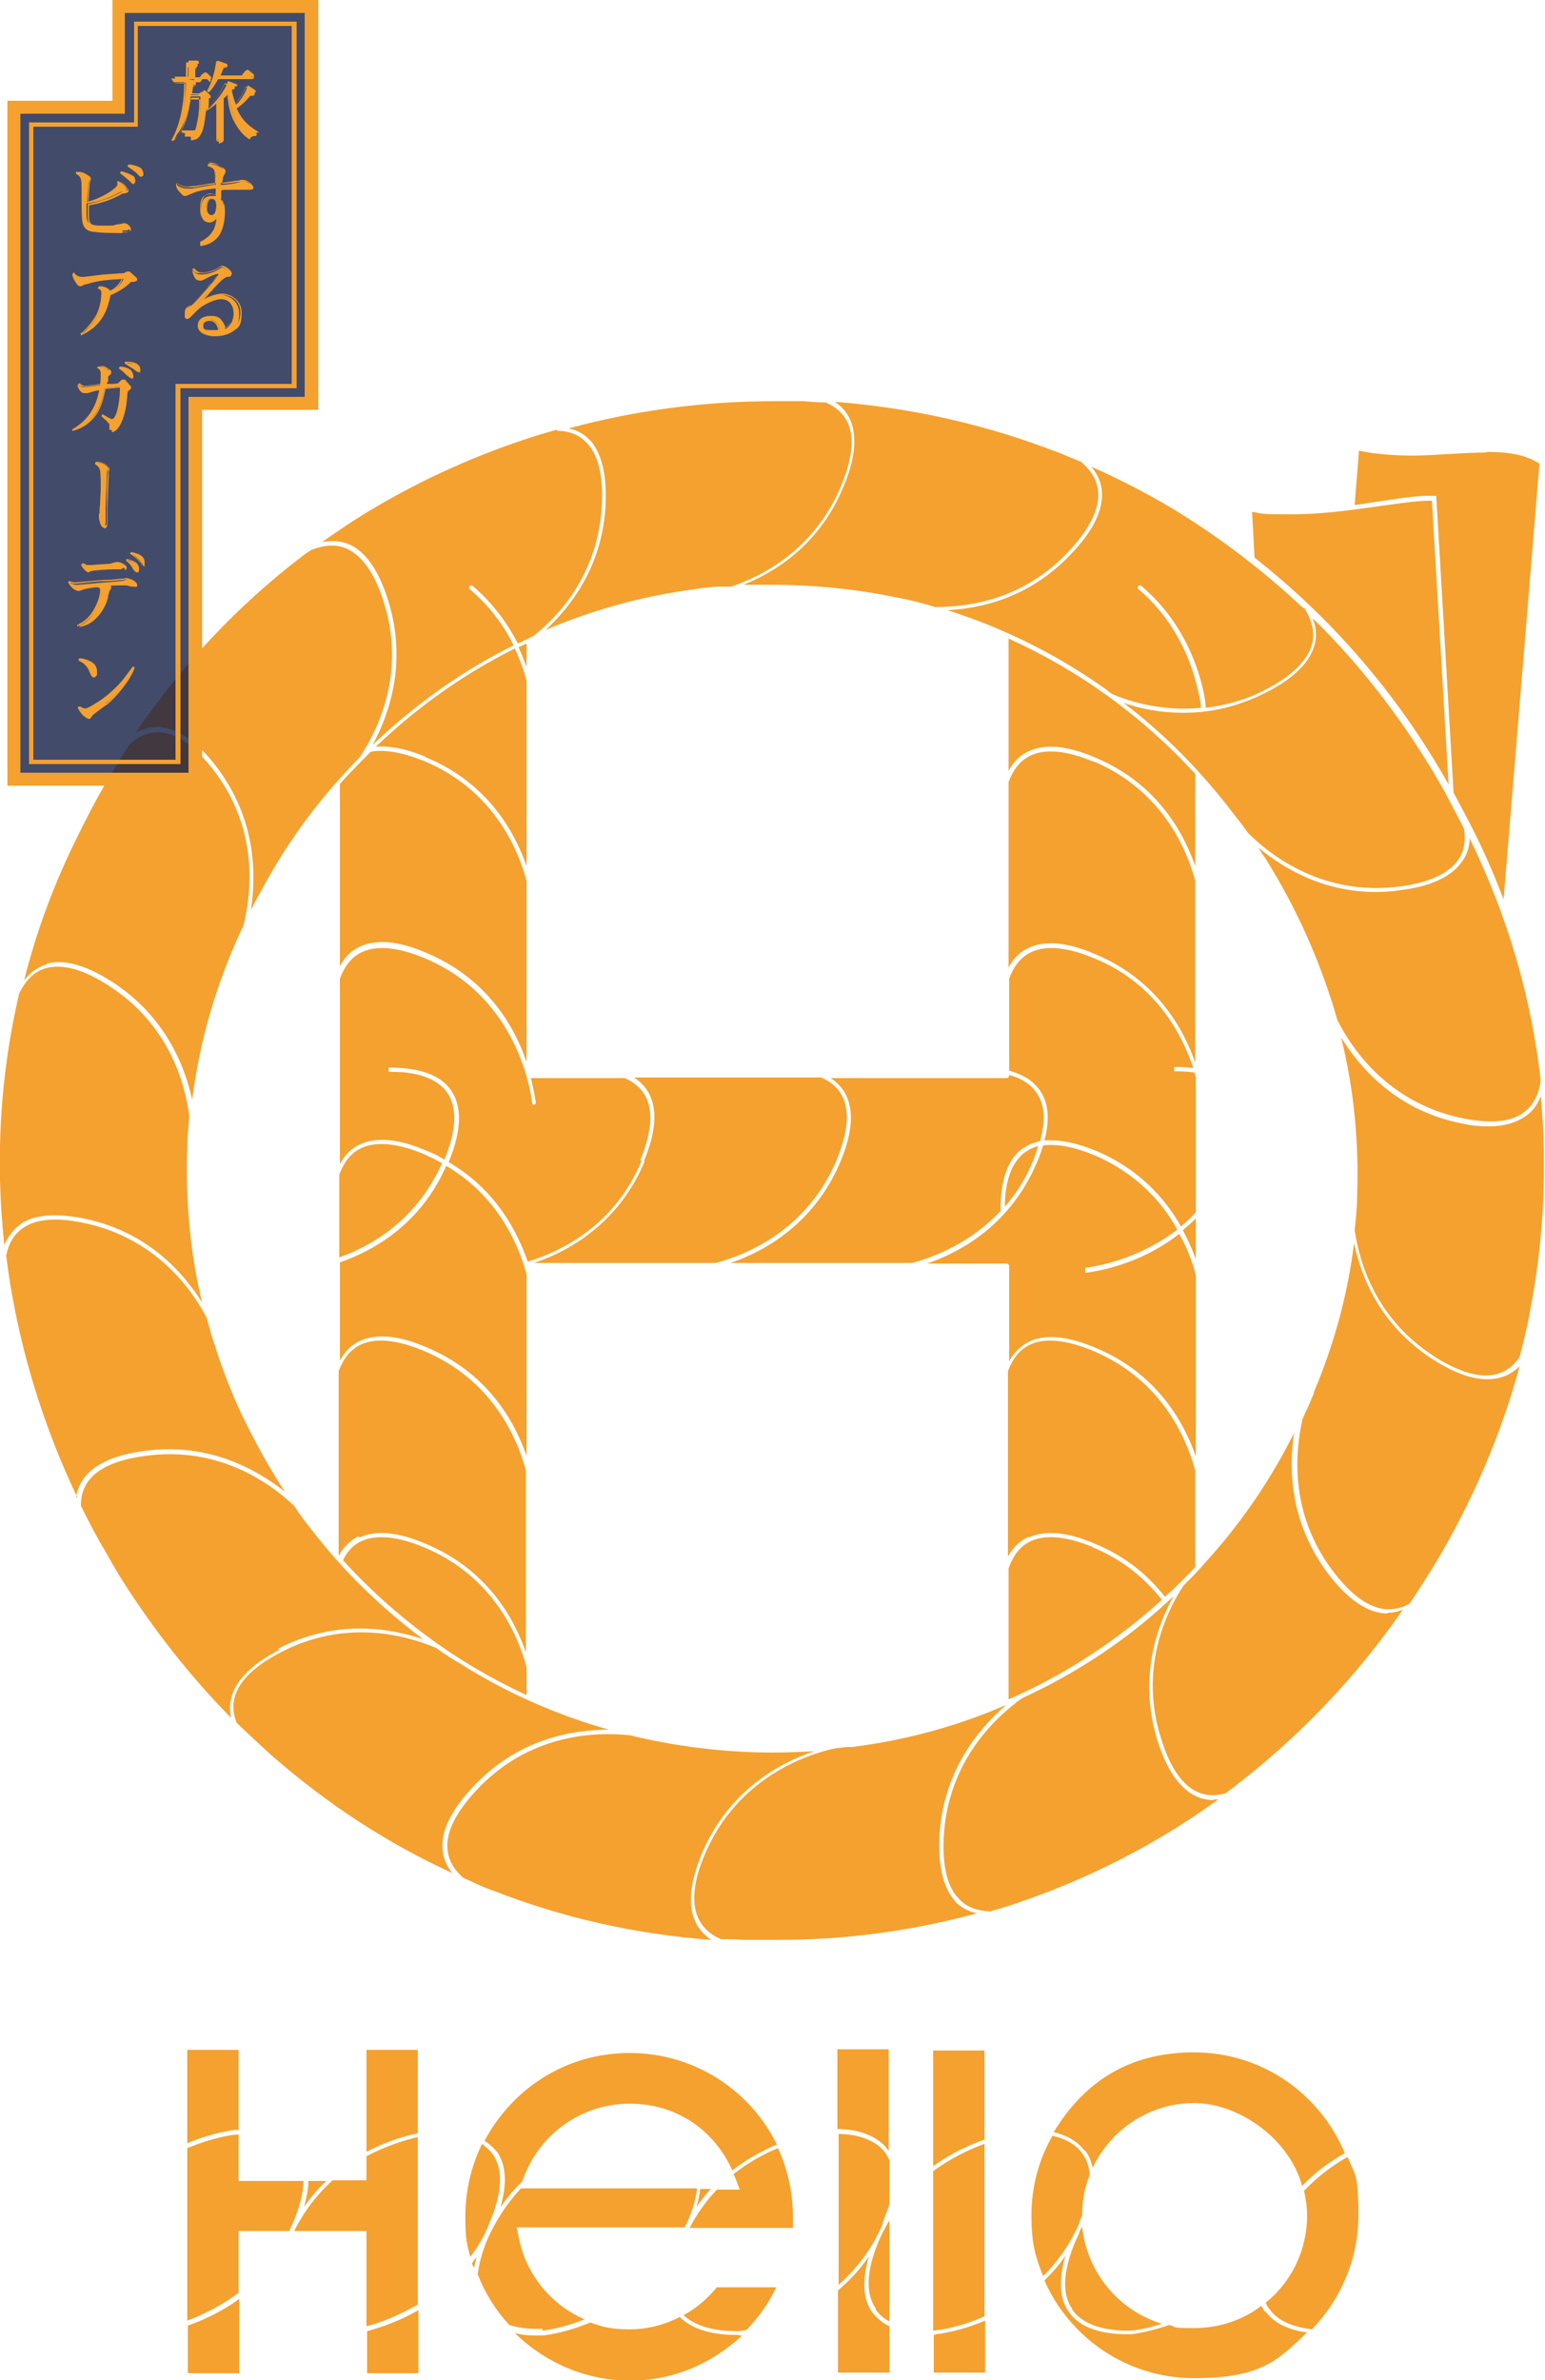 <?xml version="1.0" encoding="UTF-8"?>
<svg id="uuid-b3066fd2-5c64-4f4d-b3eb-a7f5df15dc7b" xmlns="http://www.w3.org/2000/svg" version="1.1" viewBox="0 0 250 385">
  <!-- Generator: Adobe Illustrator 29.3.1, SVG Export Plug-In . SVG Version: 2.1.0 Build 151)  -->
  <defs>
    <style>
      .st0 {
        fill: #f4a12f;
      }

      .st1 {
        fill: #141e45;
        opacity: .8;
      }
    </style>
  </defs>
  <g>
    <path class="st0" d="M58.2,248.7c2.6-1.2,6.2-.9,10.6,1,10,4.1,14.4,12.1,16.3,17.6v-29.4c-1.4-5.3-5.5-14.8-16.6-19.4-4.3-1.8-7.7-2.1-10.1-1-1.7.8-2.8,2.2-3.6,4.3v29.9s0,0,0,0c.8-1.5,1.9-2.5,3.2-3.2Z"/>
    <path class="st0" d="M176.9,123.2c-4.3-1.8-7.7-2.1-10.1-1-1.7.8-2.8,2.2-3.6,4.3v30c.8-1.5,1.9-2.6,3.3-3.2,2.6-1.2,6.2-.9,10.6,1,10,4.1,14.4,12.1,16.3,17.6v-29.4c-1.4-5.3-5.5-14.8-16.6-19.4Z"/>
    <path class="st0" d="M68.9,122.5c10,4.1,14.4,12.1,16.3,17.6v-30c-.4-1.5-1-3.3-1.9-5.2-8.2,4.1-15.7,9.4-22.5,15.9,2.2-.2,4.9.3,8,1.6Z"/>
    <path class="st0" d="M85.2,142.5c-1.4-5.3-5.5-14.8-16.6-19.4-3.5-1.4-6.4-1.9-8.6-1.5-1.7,1.7-3.4,3.4-5,5.2v29.5c.8-1.5,1.9-2.6,3.3-3.2,2.6-1.2,6.2-.9,10.6,1,9.9,4.1,14.4,12,16.3,17.7v-29.5Z"/>
    <path class="st0" d="M68.6,250.3c-4.3-1.8-7.7-2.1-10.1-1-1.3.6-2.3,1.6-3,3.1,8.4,9.2,18.4,16.6,29.7,21.8v-4.5c-1.4-5.3-5.5-14.8-16.6-19.4Z"/>
    <path class="st0" d="M176.9,250.3c-4.3-1.8-7.7-2.1-10.1-1-1.7.8-2.8,2.2-3.6,4.4v21.2c9.1-4,17.4-9.4,24.8-16.1-2.6-3.3-6.1-6.4-11.2-8.5Z"/>
    <path class="st0" d="M166.5,121.5c2.6-1.2,6.2-.9,10.6,1,10,4.1,14.4,12.1,16.3,17.6v-14.9c-8.6-9.4-18.9-16.8-30.2-21.9v21.4c.8-1.5,1.9-2.6,3.3-3.2Z"/>
    <path class="st0" d="M85.2,107.9v-3.8c-.4.2-.9.4-1.3.6.5,1.1.9,2.1,1.3,3.2Z"/>
    <path class="st0" d="M166.5,248.7c2.6-1.2,6.2-.9,10.6,1,5.2,2.1,8.8,5.3,11.4,8.6,1.7-1.5,3.3-3.1,4.9-4.8v-15.6c-1.4-5.3-5.5-14.8-16.6-19.4-4.3-1.8-7.7-2.1-10.1-1-1.7.8-2.8,2.2-3.6,4.3v30c.8-1.5,1.9-2.5,3.3-3.2Z"/>
  </g>
  <path class="st0" d="M234.4,126.9l-2.7-45.9c-.2,0-.4,0-.6,0-1.8,0-4.4.4-7.4.8-4.2.6-9.5,1.4-14.8,1.4s-4.4-.1-6.3-.4l.4,7.4c12.7,10,23.3,22.3,31.4,36.7Z"/>
  <g>
    <path class="st0" d="M168,185.4c-.8.2-1.4.5-2,.9-2.9,2-3.4,6.2-3.4,8.9,1.8-2.1,3.4-4.5,4.6-7.5.3-.8.6-1.6.8-2.3Z"/>
    <path class="st0" d="M168.1,177.4c-.9-1.7-2.5-2.9-4.8-3.5h0c0,.3-.2.5-.4.5h-28.5c2.8,1.8,4.9,5.6,1.6,13.5-4.2,10-12.2,14.5-17.8,16.4h29.4c3.7-1,9.5-3.3,14.3-8.4,0,0,0,0,0-.1,0-2.8.3-7.8,3.7-10.1.8-.5,1.7-.9,2.7-1.1.8-3,.8-5.4-.2-7.2Z"/>
    <path class="st0" d="M168.7,177.1c1,1.9,1.1,4.4.3,7.4,2.2-.2,5,.3,8.2,1.6,7,2.9,11.3,7.7,13.9,12.3.8-.7,1.6-1.4,2.4-2.3v-21.8c0-.3-.2-.5-.2-.8-1.3-.2-2.5-.2-3.3-.2v-.7c1.1,0,2.1,0,3.1.2-1.8-5.4-6-13.7-16.1-17.8-4.3-1.8-7.7-2.1-10.1-1-1.7.8-2.8,2.2-3.6,4.3v14.9c2.6.7,4.4,2,5.4,3.9Z"/>
    <path class="st0" d="M191.4,199c.9,1.7,1.6,3.3,2.1,4.7v-6.6c-.7.7-1.4,1.3-2.1,1.9Z"/>
    <path class="st0" d="M104.3,187.9c-4.2,10-12.2,14.5-17.9,16.4h29.4c5.3-1.4,14.9-5.5,19.6-16.7,2.8-6.9,2-11.3-2.5-13.3h-30.3c2.8,1.8,4.9,5.6,1.6,13.5Z"/>
    <path class="st0" d="M175.6,205.8v-.7c1.4-.2,8.4-1.2,14.9-6.2-2.5-4.5-6.7-9.2-13.6-12.1-3.2-1.3-5.9-1.8-8.1-1.5-.3.9-.6,1.8-1,2.7-4.2,10-12.2,14.5-17.8,16.4h12.9c.2,0,.4.2.4.4v15.4c.8-1.5,1.9-2.5,3.3-3.2,2.6-1.2,6.1-.9,10.6,1,10,4.1,14.4,12.1,16.3,17.6v-29.4c-.5-1.8-1.3-4.2-2.7-6.6-6.5,5.1-13.6,6.1-15.2,6.3Z"/>
    <path class="st0" d="M103.6,187.7c2.8-6.9,2-11.3-2.5-13.3h-15.2c.5,2,.7,3.4.8,3.9,0,.2-.1.4-.3.4,0,0,0,0,0,0-.2,0-.3-.1-.3-.3-.2-1.7-2.3-17.1-17.4-23.4-4.3-1.8-7.7-2.1-10.1-1-1.7.8-2.8,2.2-3.6,4.3v30c.8-1.5,1.9-2.6,3.3-3.2,2.6-1.2,6.2-.9,10.6,1,1.1.4,2.1.9,3,1.5,2-4.8,2.1-8.4.5-10.8-2.1-3.1-6.9-3.5-9.5-3.4v-.7c2.8,0,7.8.3,10.1,3.7,1.8,2.6,1.7,6.5-.4,11.6,7.6,4.4,11.1,11.2,12.8,16.1,5.5-1.7,14.1-5.9,18.4-16.3Z"/>
  </g>
  <g>
    <path class="st0" d="M72.2,188.6c-4.1,9.4-11.7,13.7-17.2,15.6v15.9c.8-1.5,1.9-2.6,3.3-3.2,2.6-1.2,6.2-.9,10.6,1,10,4.1,14.4,12.1,16.3,17.6v-29.4c-1.3-4.7-4.6-12.6-13-17.5Z"/>
    <path class="st0" d="M71.6,188.2c-.9-.5-1.9-1-3-1.5-4.3-1.8-7.7-2.1-10.1-1-1.7.8-2.8,2.2-3.6,4.3v13.4c5.4-1.9,12.6-6.2,16.6-15.2Z"/>
  </g>
  <g>
    <path class="st0" d="M210.8,98.3c-6.5-6.1-13.6-11.5-21.2-16.1-4.2-2.5-8.5-4.7-13-6.7,1,1.2,1.6,2.6,1.7,4,.2,2.9-1.3,6.2-4.7,9.8-6.5,7.1-14.3,9.1-20.3,9.4,9.1,2.9,17.6,7.1,25.5,12.7h0c.2.1.3.2.5.4.2.2.5.3.7.5,3.1,1.3,8.3,2.8,14.4,2.2,0,0-.1-.1-.1-.2,0-.7-.3-2.1-.8-4-1.1-4.2-3.7-10.3-9.3-15-.1-.1-.2-.3,0-.5.1-.1.3-.2.5,0,5.8,4.9,8.4,11,9.6,15.3.4,1.4.7,2.9.8,4.1,0,.1,0,.2,0,.3,3.1-.4,6.4-1.2,9.8-3,4.2-2.2,6.7-4.7,7.4-7.3.5-1.8,0-3.8-1.2-5.8Z"/>
    <path class="st0" d="M196.4,291.2c-3.1,0-6.7-2-9.1-9.6-3.1-10-.2-18.4,2.6-23.4-6.2,5.9-13.2,10.8-20.8,14.7h0c-1.2.6-2.4,1.2-3.7,1.8-4.5,3.2-12.1,10.4-12.7,22.6-.2,4.7.6,8,2.5,9.9,1.2,1.3,2.9,1.9,5,2,1.4-.4,2.8-.8,4.2-1.3.1,0,.2,0,.3-.1,11.5-3.9,22.5-9.5,32.4-16.7-.2,0-.5,0-.7,0Z"/>
    <path class="st0" d="M145.4,96.7c2,.4,4,.9,5.9,1.5,6.1,0,14.8-1.5,21.9-9.3,3.2-3.5,4.7-6.6,4.5-9.3-.1-1.8-1.1-3.5-2.8-4.9-.4-.2-.8-.3-1.2-.5-.6-.2-1.2-.5-1.7-.7-.9-.4-1.9-.7-2.9-1.1h0c-10.8-4-22.3-6.5-34-7.4,2.8,1.9,4.7,5.8,1.4,13.7-3.7,9-10.5,13.6-16.2,15.9,1.5,0,3.1,0,4.6,0,6.9,0,13.8.7,20.4,2.1h0Z"/>
    <path class="st0" d="M73.2,303c-1-1.2-1.5-2.5-1.6-4-.2-2.9,1.4-6.1,4.7-9.7,7.2-7.9,16.1-9.5,22.2-9.5-8.5-2.4-16.6-6-23.9-10.6h0c-1.4-.8-2.8-1.7-4-2.6-4.9-2.1-14.7-4.8-25.2.7-6.4,3.3-8.8,7.2-7.1,11.4,1.9,1.8,3.8,3.6,5.7,5.3h0c8.9,7.8,18.7,14.2,29.2,19Z"/>
    <path class="st0" d="M131.6,283.3c-2.2.1-4.3.2-6.5.2h0c-8,0-15.8-1-23.2-2.8-5.7-.6-16.5-.2-25,9.1-3.1,3.4-4.7,6.5-4.5,9.2.1,1.8,1,3.4,2.6,4.8.7.3,1.4.6,2,.9.5.2,1.1.5,1.6.7.4.1.7.3,1.1.4,11.2,4.4,23.1,7.1,35.4,8-1.2-.8-2.2-1.9-2.7-3.2-1.1-2.6-.7-6.2,1.1-10.6,4.3-10.3,12.6-14.8,18.2-16.7Z"/>
    <path class="st0" d="M212.7,104.3c-.7,2.8-3.3,5.4-7.8,7.7-4.7,2.4-9.2,3.3-13.3,3.3s-7.2-.7-9.8-1.6c6.6,5,12.5,11,17.7,17.8h0c.3.4.6.8,1,1.3.5.6.9,1.2,1.4,1.9,3.9,3.9,12.4,10.3,24.6,8.7,4.6-.6,7.7-2,9.3-4.1,1.1-1.4,1.4-3.2,1.1-5.2-.9-1.9-2-3.8-3-5.8-5.9-10.5-13.1-20.1-21.5-28.3.6,1.5.7,3,.3,4.4Z"/>
    <path class="st0" d="M226.6,144c-1.4.2-2.7.3-3.9.3-8.6,0-15-3.8-19.1-7.2.3.5.6,1,1,1.5,5.3,8.4,9.2,17.3,11.8,26.4,2.4,4.8,8.2,13.2,19.8,15.8,4.7,1,8.1.8,10.3-.8,1.5-1.1,2.5-2.8,2.8-5.2-1.5-13.5-5.4-26.7-11.5-39.2,0,1.5-.5,2.9-1.4,4-1.7,2.3-5,3.8-9.8,4.4Z"/>
    <path class="st0" d="M249.4,177c-.5,1.6-1.4,2.8-2.6,3.6-1.5,1-3.4,1.6-5.8,1.6s-3.2-.2-5.1-.6c-10.1-2.2-15.9-8.9-18.9-13.8,2.1,8.4,2.9,17,2.6,25.6h0c0,1.8-.2,3.7-.4,5.6.9,6.1,3.9,14.7,13,20.5,6.3,4,11,4,13.7,0,.6-2.4,1.2-4.7,1.6-7h0c2.3-11.7,2.9-23.6,1.8-35.4Z"/>
    <path class="st0" d="M240.5,223.1c-2.2,0-5-.9-8.5-3.1-8.3-5.3-11.6-12.8-12.9-18.9-1,8.2-3.2,16.3-6.5,24.1h0c0,0,0,.1,0,.2-.2.5-.4.9-.6,1.4-.3.8-.7,1.5-1,2.2,0,.1-.1.3-.2.4-1.2,5.2-2.3,15.4,5,24.9,4.3,5.6,8.4,7.3,12.3,5.1,1.4-2.1,2.8-4.3,4.1-6.4,6.1-10.2,10.7-21,13.7-32-1.2,1.2-2.9,2.1-5.1,2.1Z"/>
    <path class="st0" d="M45,266.7c9.3-4.8,18-3.4,23.5-1.5-6.8-5.1-13-11.1-18.2-17.9h0c-.9-1.1-1.8-2.3-2.7-3.7-3.9-3.7-12.2-9.7-24-8.1-7,.9-10.6,3.6-10.5,8.1,1.2,2.4,2.4,4.8,3.8,7.1h0c.9,1.6,1.8,3.2,2.8,4.8,5.2,8.2,11.1,15.7,17.7,22.4-.7-3.1.4-7.2,7.8-11Z"/>
    <path class="st0" d="M95.4,71.1c1.9,2.1,2.8,5.6,2.6,10.3-.4,9.7-5.2,16.3-9.7,20.5,7.7-3.3,15.8-5.5,24.2-6.6h0c1.1-.2,2.2-.3,3.4-.4.4,0,.7,0,1.1,0,.4,0,.8,0,1.3,0,5.9-2,13.7-6.5,17.8-16.3,2.9-7,2.1-11.5-2.5-13.5-1.2,0-2.3-.1-3.5-.2-.5,0-1.1,0-1.6,0-1.1,0-2.2,0-3.3,0h0c-11.3,0-22.5,1.5-33.2,4.4,1.5.3,2.7,1,3.6,2.1Z"/>
    <path class="st0" d="M154.7,307.7c-2-2.1-2.9-5.6-2.7-10.4.5-10.7,6.3-17.6,10.8-21.5-7.8,3.4-16.2,5.7-24.9,6.8h0c-.2,0-.4,0-.6,0-.7,0-1.4.2-2.1.2-4.7,1-16,4.8-21.2,17.3-1.8,4.2-2.1,7.6-1.1,10,.7,1.6,1.9,2.8,3.8,3.6,0,0,0,0,0,0,.2,0,.4,0,.7,0,.9,0,1.8,0,2.7.1,1.1,0,2.2,0,3.4,0h0c.4,0,.9,0,1.3,0h0c.4,0,.9,0,1.3,0,11,0,21.7-1.5,32-4.3-1.5-.3-2.7-1-3.7-2Z"/>
    <path class="st0" d="M224.5,261c-2.6,0-5.8-1.5-9.5-6.3-6.3-8.3-6.5-17.1-5.6-22.9-3.9,7.8-8.8,14.9-14.5,21.1h0c-1,1.2-2.1,2.3-3.4,3.6-2.9,4.4-7.2,13.6-3.6,24.8,2.2,7.1,5.7,10.1,10.4,8.8,2-1.5,3.9-3,5.8-4.6h0c8.6-7.2,16.3-15.6,22.9-25.1-.8.3-1.6.5-2.5.5Z"/>
    <path class="st0" d="M3.3,198c2.4-1.6,6-1.8,10.7-.8,10,2.2,15.7,8.7,18.7,13.5-2-8.3-2.7-16.8-2.4-25.2h0c0-1.5.2-3.1.3-4.7,0-.2,0-.3,0-.5,0,0,0,0,0,0-.7-5.1-3.3-14.7-13.1-20.9-4-2.6-7.4-3.5-10-2.8-1.9.5-3.3,1.9-4.4,4.1C0,174-.8,187.7.7,201.4c.6-1.4,1.5-2.6,2.7-3.4Z"/>
    <path class="st0" d="M90.1,69.5c-1.3.4-2.5.7-3.7,1.1-9.1,2.9-17.8,6.8-25.9,11.6-2.9,1.7-5.7,3.6-8.4,5.5,1.6-.3,3.1-.2,4.5.4,2.6,1.2,4.7,4.2,6.2,9,3.1,9.9.3,18.2-2.5,23.4,6.8-6.5,14.5-12,22.8-16.1-1.5-3.1-3.8-6.3-7.1-9.1-.1-.1-.2-.3,0-.5.1-.1.3-.2.5,0,3.4,2.9,5.7,6.2,7.3,9.3,0,0,0,0,0,0h0c.8-.4,1.7-.8,2.5-1.2,4.8-3.8,10.6-10.7,11.1-21.4.2-4.6-.6-7.9-2.4-9.8-1.2-1.3-2.8-2-4.8-2Z"/>
    <path class="st0" d="M7.5,155.9c2.8-.8,6.4.2,10.6,2.9,8.6,5.5,11.8,13.6,13,19.1,1.2-9.6,4-19.2,8.3-28.2,1.3-5.3,2.5-15.6-4.9-25.2-2.9-3.7-5.6-5.7-8.3-6-1.8-.2-3.6.4-5.2,1.9-.4.6-.7,1.1-1.1,1.7-.4.6-.8,1.3-1.2,1.9-2.2,3.6-4.2,7.3-6.1,11.2-3.8,7.6-6.7,15.4-8.7,23.4,1-1.3,2.2-2.2,3.7-2.6Z"/>
    <path class="st0" d="M26.2,117.7c2.9.3,5.8,2.4,8.8,6.3,6.4,8.4,6.5,17.3,5.6,23.2,1.5-2.9,3.1-5.8,4.9-8.7,3.7-5.9,8-11.2,12.7-16,3-4.5,7.5-13.7,3.9-25.1-1.4-4.5-3.4-7.4-5.9-8.6-1.7-.8-3.7-.7-5.9.2-.3.2-.6.4-.9.6-.1.1-.3.2-.4.3-10.5,8-19.6,17.7-27.1,28.7,1.4-.8,2.8-1.1,4.2-1Z"/>
    <path class="st0" d="M12.3,242.2c.5-3.1,2.9-6.4,11.1-7.5,10.4-1.4,18.1,3,22.7,6.6-2.6-3.9-4.8-8-6.9-12.3-1.7-3.6-3.1-7.2-4.3-10.9h0s0,0,0-.1c0-.2-.1-.3-.2-.5-.2-.7-.5-1.5-.7-2.3,0-.1,0-.3-.1-.4-.2-.6-.3-1.1-.5-1.7-2.4-4.6-8.2-12.7-19.5-15.2-4.5-1-7.9-.8-10.1.7-1.5,1-2.4,2.5-2.8,4.5.3,2.3.6,4.5,1,6.6h0c2,11.1,5.5,22,10.5,32.5Z"/>
  </g>
  <path class="st0" d="M240.5,73.2c-1.7,0-3.4.1-5.3.2-2.1.1-4.3.3-6.7.3s-5.9-.2-8.6-.8l-.7,8.8c4.9-.7,9.2-1.5,11.9-1.5.5,0,.9,0,1.3,0l2.8,48c1.1,2.1,2.2,4.1,3.3,6.3,1.8,3.6,3.4,7.3,4.8,11l5.8-70.5c-2.2-1.4-4.8-1.9-8.5-1.9Z"/>
  <polygon class="st1" points="50.3 1.1 19.2 1.1 19.2 17.3 2.2 17.3 2.2 126 31.6 126 31.6 65.3 50.3 65.3 50.3 1.1"/>
  <path class="st0" d="M29.1,123.6H4.7V19.8h17V3.5h26.3v59.3h-18.8v60.8ZM5.4,122.9h23v-60.8h18.8V4.2h-24.9v16.3H5.4v102.4Z"/>
  <g>
    <g>
      <path class="st0" d="M41.5,21.5c-.3,0-.7,0-1.1.6-1.1-.7-2-1.9-2.5-3.2-.4-1-.8-2.4-1-4.3-.1.2-.3.4-.8.9v6.6c0,.3,0,.3,0,.4-.1.1-.4.2-.6.2s-.3-.1-.3-.4v-5.9c-.9.8-1.4,1.1-1.9,1.4,0,.7-.3,2.9-.7,3.7-.4.8-1,.9-1.4.9,0-.8-.2-.8-1.6-1.3h0c1.5,0,1.6,0,1.7,0,.4,0,.5,0,.8-1.6.2-.9.4-2.9.3-4.2h-1.5c-.4,2.4-.8,5.1-2.8,7h-.1c1.1-1.8,2.1-5.1,2.1-9.6h-1.7l-.2-.3h2.3v-2.6h1.4c.1,0,.3.1.3.3s0,.2-.2.2c0,0-.3.2-.4.2v2h.9l.4-.6c0,0,.2-.2.3-.2s.3.1.4.2l.5.5c0,0,.1.1.1.2,0,.2-.2.2-.3.2h-3.4l1.1.2c0,0,.2,0,.2.2,0,.2-.3.3-.5.4,0,.2-.2,1.2-.2,1.5h1.4l.3-.3c.1-.1.2-.2.3-.2s0,0,.3.2l.6.6c0,0,.1.1.1.2s0,.1,0,.2c0,0-.2.1-.3.1,0,.7,0,1.1-.1,1.7,1.2-1.1,2.7-2.9,3.2-4.5l1.3.5c.1,0,.2.2.2.2,0,.2-.3.2-.6.2-.2.2-.2.3-.3.4.1.9.4,1.8.7,2.6,1.1-1.2,1.6-2.2,1.9-3.2l1.1.7c0,0,.2.2.2.3s-.1.2-.2.2-.3,0-.4,0c-.7.9-1.6,1.7-2.6,2.3,1,2.4,2.3,3.2,3.7,4.1h0ZM40.7,12.5h-5.4c-.3.6-.9,1.6-1.6,2.2h0c1-1.9,1.3-3.7,1.5-4.9l1.4.5c0,0,.2,0,.2.2,0,.2,0,.2-.6.3-.2.4-.4.8-.6,1.4h3.6l.5-.6c.1-.2.2-.3.3-.3s.2,0,.4.2l.5.4c.2.1.2.2.2.3,0,.2-.1.2-.4.2Z"/>
      <path class="st0" d="M35.4,22.9c-.4,0-.4-.2-.4-.5v-5.6c-.8.6-1.3,1-1.7,1.2-.2,1.9-.4,3.1-.8,3.7-.4.9-1,.9-1.5,1h-.1s0-.1,0-.1c0-.7-.1-.7-1.5-1.2h0s0-.1,0-.1v-.2h.1c1.5.1,1.6.2,1.7.2.3,0,.4,0,.7-1.5.2-.8.4-2.7.3-4h-1.3c-.4,2.3-.8,5.1-2.9,7h0c0,0-.3-.1-.3-.1h0c1-1.6,2.1-4.8,2.1-9.4h-1.7l-.4-.6h2.4v-2.6h1.5c0,.1.4.1.4.4s-.1.3-.2.3h0s0,0-.2.1c0,0,0,0-.1,0v1.8h.7l.4-.6c0,0,.2-.2.4-.2s.3,0,.5.3l.5.5c0,.1.1.2.1.3,0,.3-.3.3-.4.3h-2.2c.1,0,.2.1.2.3,0,.2-.3.4-.6.5,0,.3-.1,1-.2,1.3h1.2l.2-.3c.1-.1.2-.2.3-.2s.1,0,.3.1h0c0,0,.6.7.6.7.1.1.2.2.2.3s0,.2-.1.3c0,0-.2,0-.2.1,0,.5,0,.9-.1,1.4,1.1-1,2.4-2.7,3-4.3h0c0-.1,1.4.4,1.4.4.2,0,.3.2.3.3,0,.3-.4.3-.6.3h0c0,.1-.1.2-.2.2h0c.1.9.3,1.7.7,2.4.9-1.1,1.4-2,1.8-3h0c0-.1,1.3.7,1.3.7.2.1.2.2.2.4,0,.2-.1.3-.4.3s-.1,0-.2,0c0,0-.1,0-.1,0-.6.7-1.4,1.6-2.5,2.2,1,2.3,2.3,3.1,3.6,4h0c0,0-.2.3-.2.3h-.1c-.3,0-.6,0-.9.5h0c0,.1-.1,0-.1,0-1.1-.7-1.9-1.8-2.6-3.2-.5-1.1-.8-2.5-.9-4-.1.2-.3.4-.6.6v6.5c0,.3,0,.4-.1.5s-.4.3-.7.3ZM35.2,16.3v6.1c0,.3,0,.3.2.3s.4-.1.5-.2,0,0,0-.3v-6.6h0c.4-.5.6-.7.8-.9l.2-.2h0s0,0,0,0c0,0,0-.1.2-.3h0s.1,0,.1,0c.2,0,.4,0,.4,0s0,0-.1-.1l-1.2-.5c-.6,1.6-2,3.3-3.1,4.3.4-.2.9-.6,1.6-1.2l.2-.2ZM30,21.3c.9.3,1.1.4,1.2,1.1.3,0,.8-.1,1.2-.8.2-.4.5-1.3.7-3.7v-.2c0-.5.1-1,.2-1.7h0c0,0,0,0,0,0,0,0,.2-.1.3-.1s0,0,0,0,0,0,0-.1l-.7-.7s0,0,0,0c0,0,0,0-.2.1l-.3.4h-1.6,0c0-.3.2-1.3.2-1.6h0c0,0,0,0,0,0,.2,0,.5-.2.5-.3s0,0-.1,0l-1.1-.2v-.2h3.4c.2,0,.2,0,.2,0s0,0,0-.1l-.5-.5c0-.1-.2-.2-.3-.2s-.2,0-.2.1l-.5.7h-1v-2.1h0s0,0,.2-.1c0,0,.2,0,.2-.1,0,0,0,0,0-.1s0,0-.2,0h-1.2c0,0,0,2.5,0,2.5h-2.2,0c0,.1,1.8.1,1.8.1h0c0,4.5-1,7.7-1.9,9.3,1.8-1.9,2.2-4.4,2.6-6.7h0c0,0,1.7,0,1.7,0h0c0,1.4-.2,3.5-.4,4.3-.3,1.6-.4,1.7-.9,1.7s-.2,0-1.2,0ZM37,15.1c.1,1.5.5,2.8.9,3.8.6,1.4,1.4,2.4,2.4,3.1.3-.5.7-.6,1-.6-1.3-.9-2.5-1.7-3.6-4.1h0c0,0,0,0,0,0v-.2c-.4-.7-.6-1.4-.7-2.1ZM39.8,14c-.4,1-.9,2-1.9,3.1h0c0,0,0,0,0,0,1.1-.6,1.9-1.6,2.5-2.3h0s0,0,0,0c0,0,.1,0,.2,0,0,0,.2,0,.2,0,0,0,.1,0,.1,0s0,0-.2-.2l-1-.7ZM33.7,14.9l-.2-.2h0c1-1.8,1.3-3.6,1.5-4.8h0c0-.1,1.5.4,1.5.4.1,0,.3.1.3.3,0,.3-.1.3-.6.4h0c-.2.4-.3.7-.5,1.2h3.4l.4-.5c.1-.1.2-.3.4-.3s.2,0,.5.3l.5.4c.2.1.2.3.2.4,0,.3-.3.3-.5.3h-5.3c-.4.7-.9,1.6-1.6,2.2h0ZM35.2,10c-.1,1.2-.5,2.8-1.4,4.5.6-.6,1-1.4,1.4-2h0c0,0,5.5,0,5.5,0,.2,0,.2,0,.2,0s0,0-.2-.2l-.5-.4c-.2-.2-.3-.2-.3-.2,0,0-.1,0-.3.2l-.5.6h-3.9v-.2c.3-.5.5-.9.7-1.3h0c0-.1,0-.1,0-.1.5-.1.5-.1.5-.2s0,0-.1-.1l-1.3-.4Z"/>
    </g>
    <g>
      <path class="st0" d="M40.5,30.4c-.1,0-.6,0-.7,0-.8,0-1.6,0-2.2,0-1,0-1.5,0-1.9.1,0,.2,0,1.5,0,1.6.1.3.1.3.3.5.2.3.3,1.1.3,1.6,0,1.2-.3,3-1.1,3.9-1,1.2-2.2,1.4-2.8,1.4v-.2c.8-.4,1.7-.9,2.3-2,.4-.9.4-1.6.4-2.1-.2.2-.5.8-1.2.8s-1.4-.5-1.4-1.8.2-2.5,1.8-2.5.3,0,.6.1c0-.2,0-1.1,0-1.3-1.5.1-2.9.4-3.6.7-1,.4-1.1.5-1.3.5s-.4,0-.7-.4c-.7-.6-.8-1.2-.8-1.4h.1c.2.2.8.6,1.7.6s.6,0,.8,0c2.2-.4,2.5-.4,3.8-.6,0-.2,0-1.8-.1-2.2,0-.5-.6-.7-1.1-.9v-.2c.3,0,.4,0,.5,0,.8,0,1.6.5,2,.8,0,0,.1.2.1.3s-.3.7-.4.9c0,.3-.1.8-.2,1.3,1,0,2.2-.2,2.9-.4.1,0,.6-.2.7-.2.5,0,.8.2,1.3.5.1,0,.3.2.3.3s0,.3-.4.3ZM34.2,32.1c-.6,0-.9.9-.9,1.7s.5,1.1.8,1.1.6-.2.7-.4c.2-.3.2-1,.2-1.3,0-.6-.2-1.1-.8-1.1Z"/>
      <path class="st0" d="M32.4,39.5h0v-.4h0c.8-.4,1.6-.9,2.2-2,.3-.7.4-1.3.4-1.7-.2.2-.5.5-1.1.5s-1.5-.5-1.5-1.9,0-2.6,1.9-2.6.3,0,.5,0c0-.1,0-.3,0-.5,0-.2,0-.4,0-.5-1.5.1-2.8.5-3.4.7h0c-.9.4-1,.5-1.3.5s-.5-.1-.8-.4c-.8-.6-.8-1.2-.8-1.4h0c0,0,0-.1,0-.1h.2s0,0,0,0c.2.2.8.6,1.6.6s.6,0,.8,0h.4c1.8-.4,2.1-.4,3.3-.5,0-.4,0-1.7-.1-2.1,0-.4-.6-.7-1-.8h-.1s.1-.4.1-.4h.2c.2,0,.2,0,.3,0,.9,0,1.7.5,2.1.8,0,0,.2.2.2.4s-.1.4-.3.7c0,.1,0,.2-.1.2,0,.3-.1.7-.2,1.1,1,0,2.1-.2,2.8-.3,0,0,0,0,.1,0,.3,0,.5-.1.6-.1.6,0,.9.2,1.3.6h0c.1.1.3.2.3.4s0,.4-.6.4-.3,0-.7,0c-.8,0-1.6,0-2.2,0-1,0-1.4,0-1.7.1h0c0,.4,0,1.3,0,1.4.1.3.1.3.3.5.3.4.3,1.2.3,1.6,0,1.3-.3,3-1.1,4-1,1.2-2.2,1.4-2.8,1.5h-.1ZM35.3,34.7v.4c0,.5,0,1.2-.4,2.1-.6,1.1-1.4,1.6-2.2,2,.6-.1,1.6-.4,2.5-1.4.8-.9,1-2.7,1-3.9s0-1.3-.3-1.5c-.1-.2-.2-.3-.3-.6,0,0,0-.4,0-1.4v-.3s0,0,0,0c.4,0,.8-.1,1.9-.1s1.4,0,2.2,0c.5,0,.7,0,.7,0,.3,0,.3-.1.3-.2,0,0-.1-.2-.2-.2h0c-.4-.3-.7-.5-1.2-.5s-.4,0-.6.1c0,0-.1,0-.2,0-.7.1-1.8.3-2.9.4h-.1s0-.1,0-.1c0-.5,0-1,.2-1.3,0,0,0-.1.1-.3,0-.2.2-.5.2-.6,0-.1,0-.2-.1-.2-.3-.3-1.1-.8-1.9-.8s-.1,0-.3,0h0s0,0,0,0c.5.2,1,.4,1.1.9,0,.4.1,2.1.1,2.3h0c0,0,0,.1,0,.1-1.2.1-1.5.2-3.4.5h-.4c-.1,0-.6.1-.8.1-.8,0-1.4-.4-1.7-.6,0,.3.1.7.7,1.2.3.3.4.3.6.3s.3,0,1.2-.4h0c.6-.3,2-.6,3.6-.8h.1s0,.1,0,.1c0,0,0,.3,0,.6,0,.3,0,.6,0,.7v.2h-.1c-.3-.1-.4-.2-.6-.2-1.6,0-1.6,2.3-1.6,2.4,0,1.2.7,1.6,1.3,1.6s.9-.4,1.1-.7l.2-.3ZM34.2,35.1c-.4,0-.9-.3-.9-1.2s.3-1.8,1-1.8.9.2.9,1.2,0,1-.2,1.4c-.2.3-.5.5-.8.5ZM34.2,32.2c-.5,0-.7.8-.7,1.6s.5,1,.7,1c.3,0,.5-.2.6-.4.1-.2.2-.8.2-1.2,0-1-.5-1-.7-1Z"/>
    </g>
    <g>
      <path class="st0" d="M37.6,53.5c-.7.5-1.8.8-2.8.8s-2.7-.5-2.7-1.6.9-1.5,2-1.5,1.4.4,1.8.9c.3.4.4.8.5,1.1.3-.1.5-.2.8-.6.5-.6.6-1.3.6-1.9,0-1.5-.8-2.4-2.1-2.4s-2.7.9-3.3,1.4c-.5.4-.9.9-1.2,1.2-.6.6-.7.7-.9.7-.3,0-.4-.2-.4-.4s0-.9.2-1.1c0-.2.8-.6.9-.7.9-.8,1.5-1.5,2.5-2.7.3-.3,1.4-1.6,1.6-1.9,0-.1.3-.4.3-.4s0-.1-.1-.1c-.5,0-1.7.6-1.9.7-.7.4-.8.4-.9.4s-.8,0-1-.5c-.1-.2-.3-.6-.4-1.1h.1c.5.5.8.6,1.4.6,1.1,0,2.3-.5,2.9-.9.2-.1.2-.2.5-.2.4,0,1.4.7,1.4,1.1s0,.3-.7.4c-.2,0-.8.5-1,.6-1.3,1.3-1.4,1.4-2.4,2.4-.4.4-.9.9-1.1,1.1.5-.3,2.3-1.2,3.5-1.2s3,.9,3,3-.6,2.4-1.4,2.9ZM34,51.8c0,0-1.2,0-1.2.8s.3.9,1.6.9.7,0,1.1-.2c-.2-.9-.7-1.6-1.5-1.6Z"/>
      <path class="st0" d="M34.8,54.4c-1.3,0-2.8-.5-2.8-1.7s1-1.6,2.1-1.6,1.5.3,1.9.9c.3.4.4.7.5,1,.2,0,.4-.2.7-.5.4-.5.6-1.1.6-1.8,0-1.4-.8-2.3-2-2.3s-2.7.9-3.3,1.3c-.4.3-.8.7-1.2,1.1-.6.6-.7.7-.9.7s-.5,0-.5-.5,0-.9.2-1.1c0-.1.3-.3.7-.5,0,0,.2-.1.2-.1.8-.7,1.4-1.4,2.3-2.5l.2-.3c.1-.1.4-.4.7-.8.4-.4.8-1,1-1.1h0c.1-.2.2-.3.2-.4,0,0,0,0,0,0-.4,0-1.6.6-1.8.7-.7.4-.8.4-1,.4s-.8,0-1.1-.6c-.1-.2-.3-.6-.4-1.1h0c0-.1.3-.2.3-.2h0c.5.5.7.7,1.3.7,1,0,2.3-.5,2.8-.9.2-.1.3-.2.5-.2.5,0,1.5.8,1.5,1.2s-.2.4-.7.5h0c-.1,0-.8.5-.9.6-.9.9-1.2,1.2-1.6,1.7-.2.2-.4.4-.7.8-.1.1-.3.3-.4.4,0,0-.1.1-.2.2.7-.4,2-.9,3-.9s3.1.8,3.1,3.1-.6,2.4-1.4,3h0c-.7.5-1.8.8-2.9.8ZM34.1,51.3c-1,0-1.9.7-1.9,1.4s1.3,1.5,2.6,1.5,2.1-.3,2.8-.8c.8-.6,1.3-1.7,1.3-2.8,0-2.1-1.7-2.9-2.9-2.9s-2.7.8-3.5,1.2l-.5.3.3-.4c.1-.2.4-.4.7-.7.1-.1.3-.3.4-.4.3-.3.5-.6.7-.8.4-.4.7-.8,1.6-1.7s.8-.6,1-.7h0q.5-.2.5-.3c0-.3-.9-1-1.3-1s-.2,0-.4.1c-.6.5-1.9.9-3,.9s-.9-.2-1.4-.6c.1.5.3.9.4.9.3.4.9.5.9.5.1,0,.2,0,.9-.4,0,0,1.4-.7,1.9-.7s.3,0,.3.2,0,.3-.3.5h0c-.1.2-.6.7-1,1.1-.3.3-.6.6-.7.8l-.2.3c-1,1.1-1.5,1.8-2.3,2.5,0,0-.1,0-.2.2-.2.1-.6.4-.6.5,0,.1-.2.8-.2,1s0,.3.2.3.2,0,.8-.7c.4-.5.8-.8,1.2-1.2.6-.5,2.2-1.4,3.4-1.4s2.2,1,2.2,2.5-.2,1.4-.6,1.9c-.3.4-.6.5-.9.7h-.1c0,0,0,0,0,0,0-.3-.2-.6-.5-1-.4-.5-.8-.8-1.7-.8ZM34.4,53.6c-1.6,0-1.8-.7-1.8-1,0-.9,1.2-.9,1.3-.9.8,0,1.4.6,1.6,1.7h0c0,0,0,.1,0,.1-.4.1-.7.2-1.1.2ZM34,51.9c-.1,0-1.1,0-1.1.7s.1.8,1.5.8.6,0,.9-.1c-.2-.9-.7-1.4-1.4-1.4Z"/>
    </g>
    <g>
      <path class="st0" d="M19.8,37.6c-1.4,0-3.6,0-4.4-.2-.7,0-1.5-.3-1.9-1.2-.2-.6-.2-2.8-.2-3.5s0-2.1,0-2.3c0-1.6-.2-1.9-1-2.3h0c.1-.1.2-.2.4-.2.6,0,1.1.3,1.5.6.3.2.4.3.4.4s-.2.3-.2.4c-.2.5-.3,3.3-.3,3.4,1.9-.4,3.7-1.6,3.9-1.8.5-.4,1.1-.8,1.1-1.2s0-.3-.2-.4h0c1.2.3,1.6,1.2,1.6,1.4s0,.2-.6.3c-.2,0-.3,0-.7.2-1.2.6-1.8.9-2.9,1.2-.6.2-1.5.4-2.3.5v1.7c0,1.5.3,1.9,2.6,1.9s1.5,0,2.3-.2c.4,0,1.1-.2,1.2-.2.5,0,.9.5.9.8s-.3.4-1.2.4ZM21.7,29.7c-.1,0-.2,0-.4-.3-.2-.2-1.1-1-1.8-1.5h0c.4,0,1.2.1,2,.7.1,0,.3.4.3.7s0,.3-.2.3ZM22.9,28.5c-.2,0-.2,0-.6-.4-.6-.5-1.1-.8-1.6-1.2h0c.4,0,1.6,0,2,.5,0,0,.3.4.3.7s0,.3-.1.3Z"/>
      <path class="st0" d="M19.8,37.7c-1.3,0-3.6,0-4.5-.2-.8,0-1.6-.3-1.9-1.3-.2-.6-.2-2.7-.2-3.6s0-.8,0-1.4c0-.4,0-.8,0-.9,0-1.5-.2-1.8-.9-2.2h0v-.3h0c.1,0,.2,0,.4,0,.6,0,1.2.3,1.6.6.3.2.4.3.4.5s0,.1-.1.3c0,0,0,0,0,.1-.2.5-.2,2.7-.3,3.3,1.7-.4,3.4-1.5,3.7-1.7.3-.2,1-.7,1-1.1s0-.3-.1-.3h0c0,0,.2-.2.2-.2h0c1.3.4,1.7,1.4,1.7,1.6s-.2.3-.7.4c-.2,0-.3,0-.6.2-1.2.6-1.8.9-2.9,1.2-.9.3-1.6.4-2.2.5v1.6c0,1.4.2,1.8,2.4,1.8s1.5,0,2.3-.2h0c.7-.1,1.1-.2,1.1-.2.6,0,1,.6,1,.9,0,.4-.5.5-1.4.5ZM12.6,28.1c.7.4.9.8.9,2.3s0,.5,0,.9c0,.5,0,1.2,0,1.4,0,.7,0,2.9.2,3.5.3.8,1,1,1.8,1.1.8.1,2.9.2,4.4.2s1.1,0,1.1-.3-.3-.7-.7-.7-.8.1-1.1.1h0c-.8.1-1.6.2-2.3.2-2.3,0-2.7-.4-2.7-2v-1.8h0c.7-.1,1.4-.3,2.3-.6,1.1-.3,1.7-.6,2.9-1.2.4-.2.5-.2.7-.3.5,0,.5,0,.5-.2,0-.2-.4-.9-1.3-1.3,0,0,0,.2,0,.3,0,.4-.5.9-1.1,1.3-.3.2-2.1,1.4-3.9,1.8h-.1s0-.1,0-.1c0,0,0-2.9.3-3.5,0,0,0,0,0-.1,0,0,0-.2,0-.2,0,0,0-.1-.3-.3-.4-.3-.9-.6-1.4-.6s-.1,0-.2,0ZM21.7,29.8c-.2,0-.3,0-.5-.3-.1-.1-1-.9-1.8-1.5h0c0,0,.2-.3.2-.3h0c.4.1,1.2.3,2,.8.2.1.3.5.3.8s-.2.4-.3.4ZM19.8,28c.7.5,1.5,1.2,1.6,1.4.2.2.2.2.3.2s0,0,0-.2-.1-.6-.2-.6c-.7-.5-1.3-.6-1.8-.7ZM22.9,28.6c-.2,0-.3,0-.6-.4h0c-.5-.5-1-.8-1.4-1.1l-.3-.2.2-.3h0c.3,0,1.6.2,2.1.7h0c.1.1.3.5.3.8s0,.4-.2.4ZM20.9,27h0c.5.3.9.6,1.5,1.1h0c.4.3.4.3.5.3,0,0,0,0,0-.1,0-.3-.2-.6-.2-.7h0c-.3-.3-1.2-.5-1.8-.6Z"/>
    </g>
    <g>
      <path class="st0" d="M21.6,45.6c-.5,0-.5,0-.8.3-.5.5-1.9,1.5-3.1,1.9-.4,1.9-1.1,4.9-4.5,6.4h0c.5-.6,1.5-1.4,2.3-2.7.9-1.4,1.1-3.4,1.1-4s-.3-.8-.6-.9v-.2c.5,0,1.3,0,1.8.8.8-.2,1.8-1.2,2.2-2.1-2.5.2-3.9.2-6.1.9-.3,0-.4.1-.7.3,0,0-.1,0-.2,0-.3,0-.5-.2-.7-.6-.4-.6-.4-.9-.5-1h0c.2,0,.3.2.5.3.5.2.9.2.9.2h.1l3.3-.4,2.9-.2c.2,0,.4,0,.6-.2.2-.2.3-.2.4-.2.1,0,.2,0,.9.6.5.4.5.5.5.6,0,.2-.1.2-.4.2Z"/>
      <path class="st0" d="M13.2,54.3l-.2-.3h0c.4-.3,1.4-1.2,2.3-2.6.9-1.3,1.1-3.2,1.1-3.9s-.3-.7-.5-.8h-.1s.2-.4.2-.4h0c.4,0,1.2,0,1.8.7.7-.2,1.5-1,1.9-1.9-2.4.1-3.8.2-5.9.9-.3,0-.3.1-.6.2h0c0,0-.2,0-.2,0-.3,0-.5-.3-.8-.7-.4-.6-.5-.9-.5-1.1h0s.2-.3.2-.3h.1c.2.3.3.4.5.5.4.2.8.2.9.2h.1l3.3-.4,3-.2c.2,0,.4,0,.5-.2,0,0,.1,0,.1,0,.1,0,.2-.1.3-.1.2,0,.3,0,.9.6.5.4.6.5.6.7,0,.3-.2.3-.5.3h0c-.4,0-.5,0-.7.3-.5.5-1.9,1.5-3.1,1.9-.4,1.9-1.1,4.9-4.6,6.4h0ZM16.2,46.6c.2.1.5.3.5.9s-.3,2.7-1.2,4c-.8,1.2-1.7,2-2.2,2.4,3.2-1.5,3.9-4.5,4.3-6.2h0c0,0,0,0,0,0,1.2-.4,2.6-1.3,3.1-1.8.3-.3.3-.3.8-.3h0c.3,0,.3,0,.3-.1s0-.1-.5-.5c-.6-.6-.7-.6-.8-.6s0,0-.2,0c0,0,0,0-.2.1-.2.1-.5.2-.6.2l-2.9.2-3.3.4h-.1c-.1,0-.5,0-1-.2-.2,0-.3-.2-.4-.3,0,.2.1.4.4.8.3.4.5.6.6.6s0,0,.1,0h0c.3-.2.4-.2.6-.3,2.2-.6,3.6-.7,6.1-.9h.2s0,.2,0,.2c-.4,1-1.4,2-2.2,2.2h0s0,0,0,0c-.5-.8-1.1-.7-1.5-.7h0Z"/>
    </g>
    <g>
      <path class="st0" d="M20.6,63c-.1,0-.2.2-.2.6-.2,3.6-1.4,5.9-2.3,5.9s-.3,0-.3-.2,0-.3,0-.3c0-.3,0-.5-.2-.6,0-.2-1-1-1.1-1.2h0c.4.1,1.3.6,1.6.6,1,0,1.4-3.9,1.4-4.6s0-.4,0-.7l-2.5.2c-.5,2.1-.8,3.6-2.3,5.1-.6.6-1.6,1.3-3,1.7h0c.5-.4,1.8-1,3-2.8,1-1.5,1.3-3.1,1.4-3.8-.4,0-1.1.2-2.1.6,0,0-.3.1-.4.1-.3,0-.8-.3-1.1-1.3h.1c.3.2.6.3.9.3s.6,0,2.7-.3c0-.3.1-.8.1-1.5s0-1-.6-1.3h0c.1-.2.2-.2.4-.2.3,0,.6,0,1.3.5.2.1.3.2.3.4s0,.3-.3.4-.2.2-.2.3c-.2,1-.2,1.1-.2,1.3.3,0,2-.1,2.2-.2.2-.2.6-.5.7-.5,0,0,0,0,.1,0,.1,0,.2,0,.3.2l.6.7c.2.2.2.2.2.3,0,.1,0,.2-.5.6ZM21.3,61.1c-.2,0-.3-.1-.7-.5-.4-.4-.8-.8-1.3-1.1h0c1,0,1.6.4,1.7.5.2.2.4.6.4.9s0,.3-.2.3ZM22.5,60.1c-.2,0-.2,0-.8-.5-.1,0-.8-.5-1.4-.8h0c1.1,0,2.2,0,2.2,1.1s0,.2-.1.2Z"/>
      <path class="st0" d="M18.1,69.6c-.2,0-.4-.1-.4-.3s0-.1,0-.2c0,0,0-.1,0-.2,0-.3,0-.4-.2-.5,0,0-.4-.5-.7-.7-.2-.2-.4-.4-.4-.4h0c0,0,.2-.3.2-.3h0c.5.3,1.3.8,1.5.8.9,0,1.3-3.6,1.3-4.5s0-.4,0-.6l-2.3.2c-.5,2.1-.8,3.6-2.3,5.1-.9.9-1.9,1.4-3,1.7h-.1s0-.3,0-.3h.1c.5-.3,1.8-1,2.9-2.7.9-1.4,1.2-2.8,1.4-3.6-.6.1-1.3.3-1.9.5,0,0,0,0-.1,0-.2,0-.2,0-.3,0-.3,0-.9-.3-1.2-1.4h0c0-.1.3-.2.3-.2h0c.3.3.5.4.8.4.5,0,.6,0,2.6-.3,0-.3.1-.7.1-1.4s0-.9-.5-1.2h0v-.3h0c.1,0,.3,0,.4,0,.3,0,.7,0,1.3.5.2.1.4.2.4.5s-.1.4-.3.5c-.1.1-.1.2-.2.2v.8c-.2.2-.2.3-.2.4.1,0,.3,0,.4,0,.5,0,1.4,0,1.5-.2h0c.4-.4.5-.5.6-.5,0,0,.1,0,.2,0,.1,0,.3,0,.4.2l.6.7c.2.2.2.2.2.4s0,.2-.5.6h0c0,.1-.1.2-.1.6-.2,3.6-1.4,6-2.5,6ZM16.9,67.3s0,0,.1.1c.4.4.7.7.7.8,0,.1.2.3.2.7s0,.1,0,.2c0,0,0,.1,0,.2,0,0,0,.1.2.1.8,0,2.1-2.2,2.2-5.8,0-.4,0-.5.2-.6h0c.3-.4.4-.4.4-.5s0,0-.1-.2l-.6-.7c0,0-.2-.1-.2-.1s0,0,0,0h0s0,0,0,0c0,0-.4.3-.6.4h0c0,.1-.4.2-1.6.3-.3,0-.5,0-.6,0h-.2s0-.1,0-.1c0-.1,0-.2,0-.5v-.8c.2-.2.2-.3.4-.4.2-.2.2-.2.2-.4s0-.2-.3-.3c-.6-.4-1-.5-1.2-.5s-.2,0-.3,0c.5.4.6.8.6,1.4s0,1.2-.1,1.5h0c0,.1,0,.1,0,.1-2.1.3-2.3.3-2.8.3s-.6,0-.9-.3c.3.9.8,1.1,1,1.1,0,0,.1,0,.2,0,0,0,.1,0,.1,0,.7-.3,1.4-.4,2.1-.6h.2s0,.2,0,.2c-.1.7-.4,2.3-1.4,3.8-1,1.5-2.1,2.2-2.7,2.6.9-.3,1.8-.8,2.6-1.5,1.5-1.4,1.8-2.9,2.3-5h0c0,0,0-.1,0-.1l2.6-.2h0c0,.4,0,.5,0,.8,0,.6-.3,4.7-1.5,4.7s-.9-.3-1.3-.5ZM21.3,61.2c-.2,0-.4-.2-.8-.5-.4-.4-.8-.8-1.3-1.1h0c0,0,.2-.3.2-.3h0c1,0,1.7.5,1.8.6.2.2.4.7.4,1s-.2.4-.3.4ZM19.5,59.5c.4.3.8.7,1.2,1,.3.3.5.5.6.5s0,0,0-.1c0-.3-.2-.7-.3-.8,0,0-.7-.4-1.5-.5ZM22.5,60.2c-.2,0-.3,0-.9-.5,0,0-.7-.4-1.1-.7l-.3-.2v-.3c.1,0,.2,0,.2,0,1,0,2.3.2,2.3,1.3s0,.3-.2.3ZM20.5,58.7h0c.6.4,1.1.6,1.2.7.6.5.6.5.7.5h0s0,0,0-.1c0-.8-.9-1-1.9-1.1Z"/>
    </g>
    <g>
      <path class="st0" d="M17.3,76.5c0,.5-.2,5-.2,5.6s0,1.7,0,2,0,1.2-.4,1.2-.7-1.2-.7-1.7,0-.4.1-.6c0-.3.2-2.4.2-4.1s0-2.8-.2-3.1c-.1-.3-.4-.5-.7-.7,0,0,0-.1,0-.2,0,0,0-.1.2-.1,1,0,1.9.6,1.9.9s-.2.6-.2.8Z"/>
      <path class="st0" d="M16.9,85.4c-.6,0-.8-1.4-.8-1.8s0-.3,0-.5h0c0-.4.2-2.4.2-4.2s0-2.8-.2-3.1c-.1-.3-.4-.5-.6-.7,0,0-.1-.1-.1-.2s.1-.2.3-.2c1.1,0,2,.7,2,1.1s0,.2-.1.5c0,.1,0,.2,0,.3,0,.5-.2,4.9-.2,5.6s0,.6,0,1c0,.4,0,.8,0,1,0,.4,0,1.3-.5,1.3ZM15.7,74.9s0,0,0,0c0,0,0,0,0,0,.3.2.6.4.7.8.2.4.2,2.7.2,3.2,0,1.7-.1,3.8-.2,4.1h0c0,.3,0,.4,0,.5,0,.4.3,1.5.6,1.5s.3-.2.3-1.1,0-.6,0-1c0-.4,0-.9,0-1,0-.5,0-5.1.2-5.6h0c0,0,0-.2,0-.3,0-.1.1-.4.1-.4,0-.2-.8-.8-1.8-.8Z"/>
    </g>
    <g>
      <path class="st0" d="M21.7,94.9c-.2,0-.9-.1-1.1-.2-.5,0-1.1,0-1.5,0s-.7,0-1.8.1l.4.2c.2,0,.2,0,.2.2s-.3.5-.3.6c0,.2-.2.9-.3,1.1-.9,3.3-3.3,4.5-4.6,4.5h0c.7-.4,1.6-.9,2.3-2,1.3-1.9,1.4-3.4,1.4-3.7,0-.6-.5-.7-.7-.7-.4,0-1.8.2-2.3.4-.5.2-.6.2-.7.2-.3,0-.5-.2-.6-.3,0,0-.5-.5-.7-.9h.1c0,0,.5.1.6.2.2,0,.3,0,.5,0,1.3-.1,3.4-.3,4.5-.4.5,0,2.6-.2,3-.3,0,0,.4-.2.5-.2.3,0,1.6.4,1.6.9s-.1.3-.3.3ZM19.7,92.1c-.2,0-.9,0-1,0-.3,0-1.8,0-3.5.2-.1,0-.8.2-.9.2-.2,0-.3,0-.6-.3-.5-.5-.5-.7-.6-.9h.1c0,0,.5.3.6.3.3,0,.6,0,.8,0s2.6-.2,2.9-.2c.2,0,1.1-.4,1.3-.4.5,0,1.3.5,1.3.7s-.4.3-.5.3ZM22.2,92.5c-.2,0-.5-.3-.6-.5-.5-.7-.5-.9-1.2-1.3h0c.8,0,1.2.2,1.6.6.3.2.3.5.3.9s0,.4-.2.4ZM23.2,91.3q-.1,0-.4-.4c-.3-.4-1-1.1-1.6-1.4h0c1,.2,2.1.4,2.1,1.5s-.1.3-.2.3Z"/>
      <path class="st0" d="M12.5,101.4v-.3h0c.8-.4,1.6-.9,2.3-1.9,1.3-1.9,1.4-3.4,1.4-3.7,0-.5-.4-.6-.6-.6-.4,0-1.8.2-2.3.4h-.2c-.4.2-.4.2-.6.2-.3,0-.6-.2-.7-.3h0c-.2-.2-.6-.6-.8-1h0c0,0,.2-.2.2-.2h0c0,0,.2,0,.3.1.1,0,.3,0,.3.1.1,0,.3,0,.5,0,1.3-.1,3.4-.3,4.5-.4.1,0,.3,0,.6,0,.8,0,2.1-.2,2.4-.2,0,0,0,0,.2,0,.2,0,.3-.1.4-.1.3,0,1.7.4,1.7,1s-.2.4-.4.4-1-.1-1.1-.2c-.5,0-1.1,0-1.5,0s-.7,0-1.4,0h0c.2,0,.3.1.3.3s0,.2-.2.4c0,0-.1.2-.1.2,0,0-.1.5-.2.7,0,.2,0,.3,0,.3-.9,3.5-3.5,4.5-4.7,4.6h-.1ZM15.6,94.8c.4,0,.8.2.8.8s0,1.9-1.4,3.8c-.6.8-1.3,1.4-2,1.7,1.3-.2,3.3-1.4,4.1-4.4,0,0,0-.2,0-.3,0-.4.2-.6.2-.7,0,0,0-.1.2-.3,0,0,.2-.2.2-.3,0,0,0,0-.1,0l-.7-.4h.4c1.1-.2,1.3-.2,1.8-.2s1,0,1.5,0c.2,0,.9.2,1.1.2s.2,0,.2-.2c0-.4-1.2-.8-1.5-.8,0,0-.2,0-.3.1,0,0-.2,0-.2,0-.3,0-1.6.2-2.4.2-.3,0-.5,0-.6,0-1.1,0-3.2.3-4.5.4h0c-.2,0-.4,0-.5,0,0,0-.2,0-.3-.1,0,0-.1,0-.2,0,.1.2.4.5.6.7h0c.1.1.3.2.5.2s.2,0,.5-.1h.2c.5-.3,1.9-.5,2.4-.5ZM22.2,92.6c-.3,0-.6-.4-.7-.6-.4-.7-.5-.8-1.1-1.3h0c0,0,.1-.3.1-.3h0c.8.2,1.3.4,1.6.7.3.3.4.5.4,1s-.2.5-.3.5ZM20.7,90.7c.5.4.6.6,1,1.2.1.2.4.5.5.5s0,0,0-.3c0-.4,0-.6-.3-.9-.3-.3-.7-.5-1.3-.6ZM14.4,92.6c-.2,0-.4-.1-.6-.4-.5-.5-.6-.7-.6-.9h0c0-.1.3-.2.3-.2h0c.5.3.5.3.6.3.3,0,.6,0,.7,0,.1,0,2.6-.2,2.9-.2,0,0,.2,0,.4-.1.4-.1.7-.2.9-.2.5,0,1.5.5,1.5.9s-.2.4-.6.4-.3,0-.6,0c-.2,0-.4,0-.5,0-.5,0-2,0-3.4.2,0,0-.2,0-.4,0-.3,0-.5,0-.5,0ZM13.4,91.4c0,.1.2.3.5.7.2.2.3.3.5.3s.3,0,.5,0c.2,0,.3,0,.4,0,1.5-.2,2.9-.2,3.5-.2s.3,0,.5,0c.2,0,.5,0,.5,0,.3,0,.4,0,.4-.2,0-.1-.8-.6-1.2-.6s-.5.1-.8.2c-.2,0-.4.1-.4.1-.3,0-2.9.2-2.9.2-.1,0-.5,0-.8-.1,0,0-.1,0-.5-.3ZM23.2,91.4c-.2,0-.2,0-.5-.4-.3-.4-1-1-1.6-1.4h-.1c0,0,.2-.3.2-.3h0c1,.2,2.2.5,2.2,1.7s-.2.4-.3.4ZM21.5,89.7c.5.4,1,.9,1.3,1.3q.2.3.3.3c0,0,.1,0,.1-.2,0-.9-.8-1.2-1.7-1.4Z"/>
    </g>
    <g>
      <path class="st0" d="M17.2,113.8c-1.4,1-2.1,1.5-2.2,1.6-.2.2-.2.2-.4.5,0,.1-.1.2-.2.2-.2,0-.9-.5-1-.7,0,0-.6-.9-.6-1s0,0,0,0c0,0,0,0,.1,0,.2.1.5.3.8.3.4,0,.8-.2,2.2-1.1,1.8-1.2,3.6-3,4.2-3.9l1.3-1.7h0c0-.1.2,0,.2,0-.5,1.8-2.9,4.6-4.5,5.8ZM15.2,109.5c-.3,0-.5-.3-.7-.8-.1-.3-.3-.8-1-1.4,0,0-.7-.5-.7-.5,0,0,0,0,0-.1,0,0,.1-.1.2-.1.3,0,1.3.2,2.1.8.3.3.6.8.6,1.3s0,.7-.4.8Z"/>
      <path class="st0" d="M14.4,116.3c-.3,0-1-.6-1.1-.7,0,0-.7-.9-.7-1.1s.1-.2.2-.2.1,0,.2,0h0c.2.1.5.3.7.3.4,0,.8-.2,2.2-1.1,1.8-1.1,3.6-3,4.2-3.8l1.4-1.9.3.2h0c-.6,1.9-3,4.8-4.5,6h0s-.2.1-.2.1c-1.2.9-1.9,1.4-2,1.5-.2.2-.2.2-.4.5,0,.1-.2.2-.3.2ZM12.9,114.5c0,.2.5.8.6.9.2.2.8.6.9.6s0,0,.1-.1c.2-.3.3-.4.5-.6,0,0,.7-.5,2-1.5h.2c1.5-1.3,3.8-4,4.4-5.8l-1.3,1.7c-.7.9-2.5,2.7-4.3,3.9-1.4.9-1.8,1.2-2.3,1.2s-.6-.2-.8-.3h0s0,0,0,0ZM15.2,109.6c-.3,0-.5-.4-.7-.9h0c-.1-.3-.3-.8-1-1.4,0,0-.3-.2-.5-.3-.1,0-.2-.1-.2-.1,0,0-.1-.1-.1-.2s.1-.2.3-.2c.3,0,1.4.2,2.1.8.4.3.6.8.6,1.4s-.2.8-.5.9h0s0,0,0,0ZM13,106.7s0,0,.2.1c.2.2.4.3.5.4.7.6.9,1.1,1,1.4h0c.2.5.3.8.5.8.3,0,.3-.5.3-.7,0-.5-.2-.9-.6-1.2-.8-.6-1.8-.8-2-.8s0,0,0,0c0,0,0,0,0,0h0Z"/>
    </g>
  </g>
  <path class="st0" d="M32.6,127.1H1.2V16.3h17V0h33.3v66.3h-18.8v60.8ZM3.3,125h27.2v-60.8h18.8V2.1h-29.1v16.3H3.3v106.6Z"/>
  <g>
    <path class="st0" d="M118.9,352.1l.8,2.1h-3.7c-1.6,1.7-3.2,3.8-4.4,6.2h16.7c0-.7,0-1.3,0-1.9,0-3.9-.9-7.7-2.4-11-2.3.9-4.8,2.3-7.2,4.2,0,.1.1.3.2.4Z"/>
    <path class="st0" d="M87.7,377c1.5-.1,4-.7,6.9-1.8-5.3-2.3-9.4-7.1-10.6-13l-.4-1.9h27.2c.1-.3.3-.5.4-.8.9-2,1.4-3.8,1.6-5.5h-28.5c-1.8,1.9-3.5,4.3-4.9,7.1,0,0,0,0,0,0-.2.4-.4.9-.6,1.3-.8,2-1.3,3.8-1.5,5.5,1.2,3.1,2.9,5.8,5.1,8.2,1.9.6,4,.7,5.4.6Z"/>
    <path class="st0" d="M112.7,357c.7-1,1.5-2,2.3-2.9h-1.7c-.1.9-.3,1.9-.6,2.9Z"/>
    <path class="st0" d="M159.3,374.7v-27.9c-2.5.9-5.4,2.3-8.3,4.4v25.8c0,0,.1,0,.2,0,1.8-.2,4.7-.8,8.1-2.3Z"/>
    <path class="st0" d="M142.8,359.6c.4-1.1.8-2,1.1-3v-7.2c-.2-.4-.4-.7-.6-1.1-1.7-2.3-4.9-3.1-7.6-3.1v24.4c2.8-2.5,5.4-5.7,7.2-10Z"/>
    <path class="st0" d="M174.6,359.6c.2-.4.3-.8.5-1.2,0-2.3.4-4.5,1.2-6.5,0-1.4-.5-2.6-1.2-3.6-1.1-1.5-2.9-2.4-4.8-2.8-2.2,3.8-3.4,8.2-3.4,12.9s.7,6.8,1.9,9.8c2.3-2.3,4.4-5.2,5.9-8.7Z"/>
    <path class="st0" d="M141.7,373.6c.6.8,1.3,1.5,2.2,1.9v-16.3c-.4.6-.7,1.3-1.1,2,0,0,0,0,0,0-.2.4-.4.9-.6,1.3-2,4.8-2.2,8.5-.5,10.9Z"/>
    <path class="st0" d="M116,370c-1.5,1.8-3.3,3.4-5.4,4.5,2.4,2.3,6.4,2.6,8.8,2.6.4,0,.9-.1,1.4-.2,1.9-2,3.6-4.3,4.8-6.9h-9.7Z"/>
    <path class="st0" d="M217.9,349c-2.3,1.3-4.7,3.1-6.9,5.4.3,1.3.5,2.6.5,4,0,5.7-2.6,10.8-6.7,14.1.2.4.3.7.6,1,1.5,2.2,4.4,3,6.9,3.3,4.6-4.8,7.5-11.3,7.5-18.4s-.6-6.5-1.7-9.4Z"/>
    <path class="st0" d="M77.1,365.1c-.2.3-.5.6-.7,1,0,.3.2.5.3.8.1-.6.3-1.2.4-1.8Z"/>
    <path class="st0" d="M49.2,352.8h-10.6v-7.5c0,0-.1,0-.2,0-.8,0-4.1.5-8.1,2.2v27.9c2.6-1,5.5-2.4,8.3-4.5v-10h8.2c.2-.4.4-.9.6-1.3,1.1-2.6,1.7-4.9,1.7-6.8Z"/>
    <path class="st0" d="M67.6,372.8v-27.1c-2.1.5-5.1,1.4-8.3,3.1v3.9h-5.5c-2.3,2.1-4.5,4.8-6.2,8.2h11.7v15.4c2.4-.6,5.3-1.8,8.3-3.5Z"/>
    <path class="st0" d="M52.8,352.8h-2.9c0,1.3-.3,2.7-.7,4.2,1.1-1.6,2.3-3,3.6-4.2Z"/>
    <path class="st0" d="M79.7,348.4c-.5-.6-1.1-1.1-1.7-1.6-1.7,3.5-2.7,7.5-2.7,11.7s.3,4.5.8,6.6c1.2-1.6,2.3-3.4,3.1-5.5,2.1-5,2.3-8.8.4-11.3Z"/>
    <path class="st0" d="M119.5,377.7h0c-.2,0-.4,0-.6,0-2.6,0-6.6-.5-8.9-2.9-2.5,1.3-5.3,2-8.2,2s-4.3-.4-6.3-1.1c-4.3,1.8-7.7,2.1-7.7,2.1h0c-.2,0-.4,0-.6,0-1.1,0-2.5,0-3.9-.4,4.8,4.7,11.4,7.7,18.6,7.7s13.3-2.8,18.2-7.3c-.3,0-.5,0-.5,0Z"/>
    <path class="st0" d="M59.4,377.1v6.8h8.3v-10.2c-3.1,1.8-6.1,2.8-8.3,3.4Z"/>
    <path class="st0" d="M30.4,376.2v7.7h8.3v-12c-2.9,2.1-5.8,3.4-8.3,4.3Z"/>
    <path class="st0" d="M173.5,373.6c2.1,3.1,6.9,3.5,9.5,3.4,1.2-.1,2.9-.4,5-1.1-6.9-2.1-12.1-8.2-12.9-15.7-.2.3-.4.7-.5,1.1,0,0,0,0,0,0-.2.4-.4.9-.6,1.3-2,4.8-2.2,8.5-.5,10.9Z"/>
    <path class="st0" d="M204.7,374c-.2-.3-.4-.6-.6-1-3,2.3-6.8,3.6-10.9,3.6s-2.7-.2-4-.5c-3.5,1.2-6.1,1.5-6.2,1.5h0c-.2,0-.4,0-.6,0-2.9,0-7.4-.5-9.5-3.7-1.5-2.1-1.6-5.2-.5-9-1,1.5-2.2,2.8-3.4,4,4.1,9.3,13.4,15.8,24.2,15.8s13.5-2.8,18.3-7.4c-2.5-.3-5.3-1.3-6.8-3.5Z"/>
    <path class="st0" d="M151.3,377.7h0c0,0-.1,0-.2,0v6.1h8.3v-8.4c-4.5,1.9-8,2.2-8,2.2Z"/>
    <path class="st0" d="M141.1,374c-1.5-2.1-1.6-5.2-.5-9-1.5,2.2-3.2,4-5,5.5v13.3h8.3v-7.5c-1.1-.5-2-1.3-2.8-2.3Z"/>
    <path class="st0" d="M38.4,344.6c0,0,.2,0,.2,0v-13h-8.3v15.1c4-1.7,7.3-2.1,8-2.2Z"/>
    <path class="st0" d="M159.3,346.1v-14.4h-8.3v18.7c2.9-2.1,5.8-3.4,8.3-4.3Z"/>
    <path class="st0" d="M175.6,347.9c.6.8,1,1.7,1.2,2.8,2.9-6.2,9.2-10.5,16.4-10.5s15.4,5.7,17.5,13.4c2.2-2.3,4.6-4,6.9-5.3-4-9.6-13.4-16.3-24.4-16.3s-18,5.2-22.7,12.9c2,.5,3.8,1.4,5,3Z"/>
    <path class="st0" d="M143.8,347.9s0,0,0,0v-16.4h-8.3v12.9c3,0,6.4.9,8.2,3.4Z"/>
    <path class="st0" d="M67.6,345v-13.4h-8.3v16.5c3.2-1.7,6.2-2.6,8.3-3Z"/>
    <path class="st0" d="M80.3,347.9c1.6,2.2,1.8,5.2.7,9.1,1.1-1.5,2.2-2.9,3.4-4l.4-.9c2.7-7.1,9.5-11.8,17.1-11.8s13.7,4.3,16.6,10.8c2.4-1.9,4.9-3.2,7.2-4.2-4.3-8.8-13.4-14.8-23.8-14.8s-19,5.8-23.5,14.2c.7.5,1.4,1,2,1.8Z"/>
  </g>
</svg>